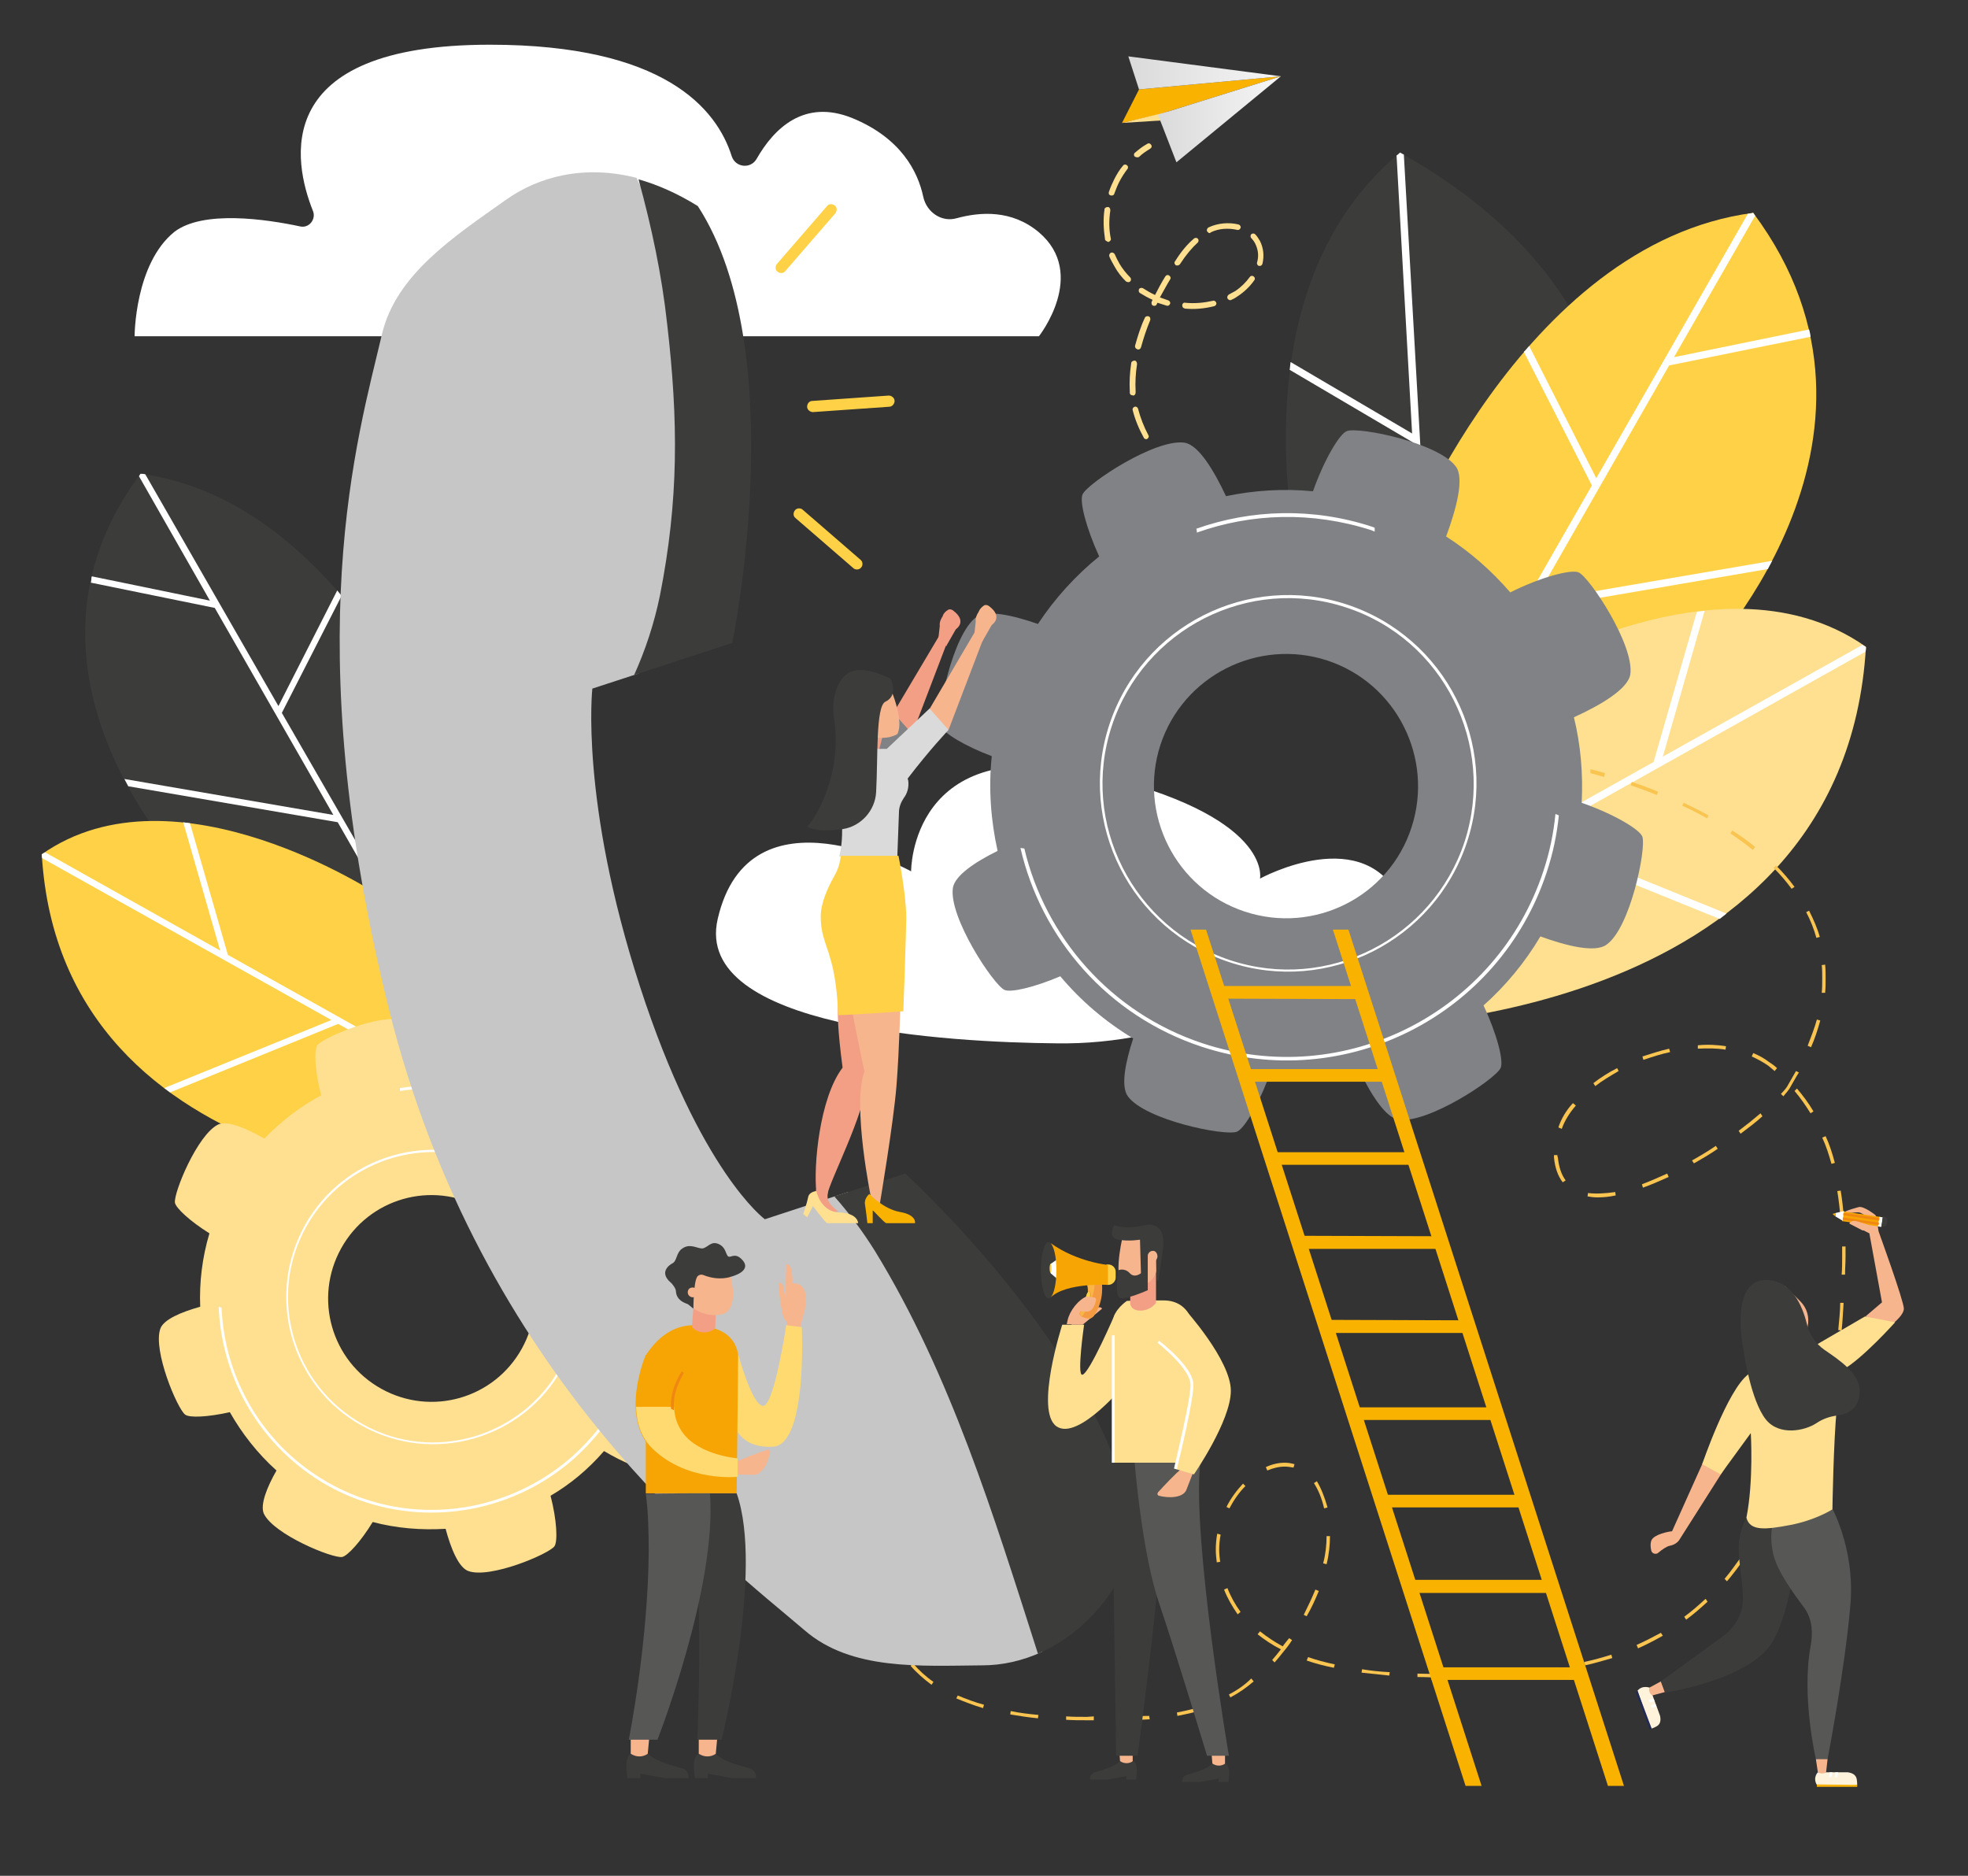 <?xml version="1.0" encoding="UTF-8"?>
<!-- Generator: Adobe Illustrator 25.2.3, SVG Export Plug-In . SVG Version: 6.00 Build 0)  -->
<svg xmlns="http://www.w3.org/2000/svg" xmlns:xlink="http://www.w3.org/1999/xlink" version="1.1" id="Ebene_1" x="0px" y="0px" viewBox="0 0 405 386" style="enable-background:new 0 0 405 386;" xml:space="preserve">
<rect x="0" y="0" width="405" height="386" fill="#333333" stroke="none"/>
<style type="text/css">
	.st0{fill:#F9B200;}
	.st1{fill:#FFE091;}
	.st2{fill:url(#SVGID_1_);}
	.st3{fill:url(#SVGID_2_);}
	.st4{fill:#FFFFFF;}
	.st5{fill:#3C3C3B;}
	.st6{fill:#FFD147;}
	.st7{fill:#FFF3DC;}
	.st8{fill:#F9C450;}
	.st9{fill:#C6C6C6;}
	.st10{fill:#F7B58E;}
	.st11{fill:#FFDA70;}
	.st12{fill:#F6A505;}
	.st13{fill:#F39F85;}
	.st14{fill:#F08712;}
	.st15{fill:#575756;}
	.st16{fill:#808285;}
	.st17{fill:#F49B42;}
	.st18{fill:#F9B646;}
	.st19{fill:#E7375E;}
	.st20{fill:#212B53;}
	.st21{fill:#DADADA;}
</style>
<g>
	<g>
		<g>
			<polygon class="st0" points="234.4,18.4 230.9,25.3 238.3,23.6 263.6,15.7    "></polygon>
			<polygon class="st1" points="230.9,25.3 243.5,24.5 240.4,23    "></polygon>
			
				<linearGradient id="SVGID_1_" gradientUnits="userSpaceOnUse" x1="560.456" y1="15.021" x2="591.856" y2="15.021" gradientTransform="matrix(-1 0 0 1 824.104 0)">
				<stop offset="0" style="stop-color:#F6F6F6"></stop>
				<stop offset="1" style="stop-color:#DADADA"></stop>
			</linearGradient>
			<polygon class="st2" points="234.4,18.4 232.2,11.6 263.6,15.7    "></polygon>
			
				<linearGradient id="SVGID_2_" gradientUnits="userSpaceOnUse" x1="560.456" y1="24.518" x2="585.778" y2="24.518" gradientTransform="matrix(-1 0 0 1 824.104 0)">
				<stop offset="0" style="stop-color:#F6F6F6"></stop>
				<stop offset="1" style="stop-color:#DADADA"></stop>
			</linearGradient>
			<polygon class="st3" points="263.6,15.7 238.3,23.6 242.1,33.4    "></polygon>
		</g>
		<g>
			<g>
				<path class="st1" d="M233.7,32.3c-0.1,0-0.1-0.1-0.2-0.1c-0.2-0.2-0.2-0.6,0.1-0.8c0.8-0.7,1.6-1.3,2.5-1.8      c0.3-0.2,0.6-0.1,0.8,0.2c0.2,0.3,0.1,0.6-0.2,0.8c-0.8,0.5-1.6,1-2.3,1.7C234.2,32.4,233.9,32.4,233.7,32.3z"></path>
			</g>
			<g>
				<g>
					<path class="st1" d="M242.1,97.2C242.1,97.2,242.1,97.2,242.1,97.2c-1.7-1-3.3-2.4-4.7-4c-0.2-0.3-0.2-0.6,0.1-0.8       c0.3-0.2,0.6-0.2,0.8,0.1c1.3,1.6,2.7,2.8,4.3,3.8c0.3,0.2,0.4,0.5,0.2,0.8C242.7,97.2,242.4,97.3,242.1,97.2z M235.6,90.3       c-0.1-0.1-0.2-0.1-0.2-0.2c-1-1.8-1.8-3.7-2.3-5.7c-0.1-0.3,0.1-0.6,0.4-0.7c0.3-0.1,0.6,0.1,0.7,0.4c0.5,1.9,1.2,3.7,2.1,5.4       c0.2,0.3,0.1,0.6-0.2,0.8C236,90.4,235.8,90.4,235.6,90.3z M232.8,81.3c-0.2-0.1-0.3-0.3-0.3-0.5l0-0.3c-0.1-1.9,0-3.8,0.3-5.8       c0-0.3,0.4-0.5,0.7-0.5c0.3,0,0.5,0.4,0.5,0.7c-0.3,1.9-0.4,3.8-0.3,5.6l0,0.3c0,0.3-0.2,0.6-0.5,0.6       C233,81.3,232.9,81.3,232.8,81.3z M233.9,71.8c-0.2-0.1-0.4-0.4-0.3-0.7c0.5-1.8,1.1-3.8,2-5.7c0.1-0.3,0.5-0.4,0.8-0.3       c0.3,0.1,0.4,0.5,0.3,0.8c-0.8,1.9-1.4,3.8-1.9,5.6c-0.1,0.3-0.4,0.5-0.7,0.4C233.9,71.8,233.9,71.8,233.9,71.8z M237.3,62.9       c-0.3-0.1-0.4-0.5-0.3-0.8c0.1-0.1,0.1-0.3,0.2-0.4c-0.9-0.4-1.8-0.9-2.6-1.4c-0.3-0.2-0.3-0.5-0.2-0.8       c0.2-0.3,0.5-0.3,0.8-0.2c0.8,0.5,1.6,1,2.5,1.4c0.6-1.2,1.3-2.5,2.1-3.8c0.2-0.3,0.5-0.4,0.8-0.2c0.3,0.2,0.4,0.5,0.2,0.8       c-0.8,1.3-1.4,2.5-2.1,3.7c0.6,0.2,1.1,0.4,1.7,0.6c0.3,0.1,0.5,0.4,0.4,0.7c-0.1,0.3-0.4,0.5-0.7,0.4       c-0.6-0.2-1.3-0.4-1.9-0.6c-0.1,0.1-0.1,0.3-0.2,0.4C237.9,62.9,237.6,63,237.3,62.9C237.3,62.9,237.3,62.9,237.3,62.9z        M231.9,58c-0.1,0-0.1-0.1-0.2-0.1c-0.9-0.9-1.7-1.9-2.3-3c-0.4-0.7-0.8-1.4-1.1-2.1c-0.1-0.3,0-0.6,0.3-0.8       c0.3-0.1,0.6,0,0.8,0.3c0.3,0.7,0.6,1.3,1,2c0.6,1,1.3,1.9,2.2,2.8c0.2,0.2,0.2,0.6,0,0.8C232.4,58.1,232.2,58.1,231.9,58z        M243.6,63.4c-0.2-0.1-0.3-0.3-0.3-0.6c0-0.3,0.3-0.6,0.6-0.5c2,0.2,3.9,0,5.7-0.4c0.3-0.1,0.6,0.1,0.7,0.4       c0.1,0.3-0.1,0.6-0.4,0.7c-2,0.5-4,0.7-6.1,0.5C243.8,63.5,243.7,63.4,243.6,63.4z M227.7,49.6c-0.2-0.1-0.3-0.2-0.3-0.4       c-0.3-2-0.4-4.1-0.1-6.1c0-0.3,0.3-0.5,0.7-0.5c0.3,0,0.5,0.3,0.5,0.7c-0.3,2-0.3,3.9,0.1,5.8c0.1,0.3-0.2,0.6-0.5,0.7       C227.9,49.7,227.8,49.7,227.7,49.6z M252.9,61.7c-0.1-0.1-0.2-0.1-0.3-0.3c-0.1-0.3,0-0.6,0.3-0.8c0.4-0.2,0.9-0.5,1.3-0.7       c1.2-0.8,2.2-1.8,3-2.9c0.2-0.3,0.6-0.3,0.8-0.1c0.3,0.2,0.3,0.6,0.1,0.8c-0.9,1.3-2.1,2.4-3.3,3.2c-0.4,0.3-0.9,0.6-1.4,0.8       C253.3,61.8,253.1,61.8,252.9,61.7z M242,54.6C242,54.6,242,54.5,242,54.6c-0.3-0.2-0.4-0.6-0.2-0.8c1.3-2.1,2.6-3.6,3.9-4.7       c0.2-0.2,0.6-0.2,0.8,0c0.2,0.2,0.2,0.6,0,0.8c-1.2,1.1-2.4,2.5-3.7,4.5C242.6,54.6,242.3,54.7,242,54.6z M228.5,40.2       c-0.3-0.1-0.4-0.4-0.3-0.7c0.3-0.9,0.7-1.8,1.1-2.6c0.5-1,1.1-2,1.8-2.8c0.2-0.3,0.6-0.3,0.8-0.1c0.3,0.2,0.3,0.6,0.1,0.8       c-0.6,0.8-1.2,1.7-1.7,2.7c-0.4,0.8-0.7,1.6-1,2.4C229.2,40.2,228.9,40.3,228.5,40.2C228.5,40.2,228.5,40.2,228.5,40.2z        M259,54.7c-0.2-0.1-0.4-0.4-0.3-0.7c0.4-1.4,0.2-2.7-0.4-3.9c-0.2-0.4-0.5-0.8-0.8-1.1c-0.2-0.2-0.2-0.6,0-0.8       c0.2-0.2,0.6-0.2,0.8,0c0.4,0.4,0.7,0.9,1,1.4c0.7,1.4,0.9,3,0.5,4.7c-0.1,0.3-0.4,0.5-0.7,0.4C259.1,54.7,259,54.7,259,54.7z        M248.7,47.9c-0.1-0.1-0.2-0.2-0.3-0.3c-0.1-0.3,0-0.6,0.3-0.8c1.9-0.9,4.2-1.1,6.2-0.6c0.3,0.1,0.5,0.4,0.4,0.7       c-0.1,0.3-0.4,0.5-0.7,0.4c-1.8-0.4-3.8-0.3-5.4,0.5C249,48,248.9,48,248.7,47.9z"></path>
				</g>
			</g>
			<g>
				<path class="st1" d="M245.5,98.6c-0.2-0.1-0.4-0.4-0.3-0.7c0.1-0.3,0.4-0.5,0.7-0.4c0.9,0.3,1.8,0.4,2.8,0.5      c0.3,0,0.6,0.3,0.6,0.6c0,0.3-0.3,0.6-0.6,0.6c-1-0.1-2-0.2-3-0.5C245.5,98.7,245.5,98.6,245.5,98.6z"></path>
			</g>
		</g>
	</g>
	<path class="st4" d="M147.7,189.1c-5.2,22.5,47.8,25.4,69.7,25.6c6.1,0.1,12.1-0.5,18-1.7c18.5-3.7,58.9-13.6,53.2-27   c-7.3-17.3-29.3-5.2-29.3-5.2s2.8-13-34.6-21.6c-37.4-8.6-37.2,20.1-37.2,20.1S154.2,160.9,147.7,189.1z"></path>
	<path class="st4" d="M27.7,69.2h186.1c0,0,10.1-12.8,0-21.4c-5.6-4.7-12.1-4.2-16.9-2.9c-3.1,0.9-6.2-1.2-6.9-4.4   c-1.1-5.2-4.6-12.1-14.6-16.2c-9.9-4-16.1,2.1-19.7,8.4c-1.2,2.1-4.3,1.8-5.1-0.5c-3.1-9.9-14-23-49.8-23   c-45.5,0-40.4,24.2-36.4,34.2c0.7,1.7-0.8,3.6-2.6,3.2c-7-1.5-20-3.4-25.9,1.1C27.7,54.3,27.7,69.2,27.7,69.2z"></path>
	<g>
		<g>
			<path class="st5" d="M92.5,159.3c0,0-21.5-56.3-63.6-61.8c-30.5,40.9,10,81.9,10,81.9l48.6,20.4L92.5,159.3z"></path>
			<path class="st4" d="M69.4,121.5l-12.1,23.8L29.9,97.6c-0.3-0.1-0.7-0.1-1-0.1c-0.1,0.2-0.2,0.3-0.3,0.5l14.6,25.6l-24.3-5     c-0.1,0.2-0.1,0.5-0.1,0.7l-0.1,0.6l25.5,5.2l24.4,42.6l-43-7.4c0.3,0.5,0.5,1,0.8,1.5l43.1,7.4l17.3,30.2l0.8,0.3l0.2-1.3     L58,146.7l12.3-24.1C70,122.2,69.7,121.9,69.4,121.5z"></path>
		</g>
		<g>
			<path class="st6" d="M78.1,184.3c0,0-41.9-27.9-69.5-8.5c4,68.9,91.9,68.7,91.9,68.7L78.1,184.3z"></path>
			<g>
				<path class="st4" d="M8.6,175.8c0,0.3,0,0.5,0.1,0.8l59.5,33.3l-34.4,14c0.4,0.3,0.8,0.6,1.2,0.9l34.6-14.1l23.2,13l-0.7-1.9      l-45.2-25.3l-7.8-27.1c-0.5-0.1-1-0.1-1.4-0.2l7.6,26.4l-36-20.2C9,175.5,8.8,175.7,8.6,175.8L8.6,175.8z"></path>
			</g>
		</g>
	</g>
	<g>
		<path class="st1" d="M143.5,286c-0.2-1.3-3.9-4.5-8.6-7.2c1.1-4.5,1.6-9.2,1.4-13.8c4.6-1.1,9.4-2.8,10.2-5    c1.6-4.5-3.5-16.5-5.1-17.7c-1-0.8-6.1-0.4-11.4,1.1c-2.3-3.9-5.1-7.6-8.5-10.7c2.5-4.1,4.7-8.6,3.6-10.8    c-2.1-4.3-14.1-9.2-16.1-8.9c-1.3,0.2-4.5,3.8-7.2,8.5c-4.6-1.3-9.3-1.9-13.9-1.8c-1.1-4.5-2.8-8.9-4.9-9.7    c-4.5-1.6-16.5,3.5-17.7,5.1c-0.7,1-0.5,5.4,0.8,10.3c-4.3,2.3-8.2,5.3-11.7,8.9c-3.7-2.1-7.6-3.8-9.5-2.9    c-4.3,2.1-9.2,14.1-8.9,16.1c0.2,1.1,3.1,3.8,7.1,6.3c-1.5,5-2.1,10.1-1.9,15.1c-3.9,1.1-7.5,2.6-8.2,4.5    c-1.6,4.5,3.5,16.5,5.1,17.7c0.9,0.7,4.7,0.5,9.2-0.5c2.5,4.4,5.7,8.5,9.6,12c-2,3.5-3.4,7.1-2.6,8.9c2.1,4.3,14.1,9.2,16.1,8.9    c1.1-0.2,3.8-3.1,6.3-7.2c4.9,1.3,10,1.7,15,1.4c1.1,4.1,2.7,8,4.7,8.7c4.5,1.6,16.5-3.5,17.7-5.1c0.7-1,0.5-5.4-0.8-10.4    c4.1-2.4,7.8-5.5,11-9.2c3.9,2.3,8.2,4.3,10.2,3.3C138.9,300,143.8,288,143.5,286z M78.5,285.8c-10.3-5.7-14-18.6-8.3-28.9    c5.7-10.3,18.6-14,28.9-8.3c10.3,5.7,14,18.6,8.3,28.9C101.7,287.8,88.8,291.5,78.5,285.8z"></path>
		<g>
			<path class="st4" d="M74.5,293.4c-14.6-8.1-19.9-26.5-11.8-41.2c8.1-14.6,26.5-19.9,41.2-11.8c14.6,8.1,19.9,26.5,11.8,41.2     C107.6,296.2,89.1,301.5,74.5,293.4z M103.6,240.8c-14.4-8-32.6-2.7-40.6,11.7c-8,14.4-2.7,32.6,11.7,40.6     c14.4,8,32.6,2.7,40.6-11.7C123.2,266.9,118,248.7,103.6,240.8z"></path>
		</g>
		<g>
			<path class="st4" d="M131,280c-0.2-0.1-0.3-0.2-0.5-0.4c-0.9,3-2.1,5.9-3.6,8.7c-11.6,20.9-38.1,28.6-59,17     c-13.7-7.6-21.7-21.6-22.3-36.2c0,0,0,0,0,0c-0.2-0.1-0.4-0.1-0.6-0.2c0.6,14.9,8.7,29.1,22.6,36.9c21.2,11.7,48,4,59.8-17.2     C128.9,285.9,130.1,283,131,280z"></path>
			<path class="st4" d="M82.3,224.5c9.2-1.4,18.9,0.1,27.6,4.9c0.2,0.1,0.3,0.2,0.5,0.3c0-0.2,0.1-0.4,0.1-0.6     c-0.1-0.1-0.2-0.1-0.3-0.2c-8.8-4.9-18.6-6.4-27.9-5C82.3,224.1,82.3,224.3,82.3,224.5z"></path>
		</g>
	</g>
	<g>
		<g>
			<path class="st5" d="M270.3,129.4c0,0-21-65.7,17.8-98c75.9,42.3,34.1,116.9,34.1,116.9L270.3,129.4z"></path>
			<path class="st4" d="M288.1,31.4c0.3,0.1,0.5,0.3,0.8,0.4l4.6,81.1l36.2-35.4c0.2,0.5,0.4,1.1,0.5,1.6l-36.6,35.8l1.3,23.4     l-1.5-0.6l-2.7-46.7l0,0l-25.3-14.9c0.1-0.5,0.1-1.1,0.2-1.6l25,14.7L287.4,32C287.7,31.8,287.9,31.6,288.1,31.4L288.1,31.4z"></path>
		</g>
		<g>
			<path class="st6" d="M288.3,114.3c0,0,24.6-64.2,72.5-70.5c34.8,46.7-11.4,93.3-11.4,93.3L294,160.4L288.3,114.3z"></path>
			<path class="st4" d="M314.7,71.2l13.8,27.2L359.7,44c0.4-0.1,0.8-0.1,1.1-0.2c0.1,0.2,0.3,0.4,0.4,0.6l-16.7,29.1l27.8-5.7     c0.1,0.3,0.1,0.5,0.2,0.8l0.1,0.7l-29.1,5.9l-27.8,48.6l49-8.4c-0.3,0.6-0.6,1.1-0.9,1.7l-49.1,8.4L294.9,160l-0.9,0.4l-0.2-1.5     l33.8-59l-14-27.5C314,72.1,314.3,71.6,314.7,71.2z"></path>
		</g>
		<g>
			<path class="st1" d="M304.7,142.8c0,0,47.8-31.8,79.3-9.7c-4.6,78.6-104.8,78.3-104.8,78.3L304.7,142.8z"></path>
			<g>
				<path class="st4" d="M384,133.2c0,0.3,0,0.6-0.1,0.9l-67.8,38l39.2,15.9c-0.5,0.4-0.9,0.7-1.4,1.1l-39.5-16l-26.5,14.8l0.8-2.2      l51.6-28.9l8.9-30.9c0.5-0.1,1.1-0.1,1.6-0.2l-8.6,30l41.1-23C383.5,132.9,383.8,133,384,133.2L384,133.2z"></path>
			</g>
		</g>
	</g>
	<g>
		<g>
			<path class="st7" d="M181.7,326.6c0-0.9,0-1.9,0-2.9l0.7,0c0,1-0.1,1.9,0,2.9L181.7,326.6z"></path>
		</g>
		<g>
			<path class="st8" d="M268.9,341.7c1.7,0.6,3.6,1.1,5.6,1.5l0.2-0.7c-1.9-0.4-3.8-0.9-5.5-1.5L268.9,341.7z"></path>
			<path class="st8" d="M242.2,352.4l0.1,0.7c2-0.4,3.9-0.8,5.6-1.4l-0.2-0.7C246,351.6,244.2,352,242.2,352.4z"></path>
			<path class="st8" d="M196.8,349.5c1.7,0.7,3.5,1.4,5.5,2l0.2-0.7c-1.9-0.5-3.7-1.2-5.4-1.9L196.8,349.5z"></path>
			<path class="st8" d="M250.5,315.6c-0.2,1.1-0.3,2.2-0.3,3.3c0,0.9,0.1,1.7,0.2,2.6l0.7-0.1c-0.1-0.8-0.2-1.6-0.2-2.5     c0-1,0.1-2.1,0.3-3.1L250.5,315.6z"></path>
			<path class="st8" d="M223.7,353.3c-1.5,0-2.9,0-4.3-0.1l0,0.7c1.4,0.1,2.9,0.1,4.3,0.1l1.4,0l0-0.4l0-0.4L223.7,353.3z"></path>
			<path class="st8" d="M207.9,352.8c1.8,0.3,3.7,0.6,5.7,0.8l0.1-0.7c-2-0.2-3.9-0.4-5.7-0.8L207.9,352.8z"></path>
			<path class="st8" d="M230.8,353.3l0,0.7c2.2,0,4-0.1,5.8-0.2l-0.1-0.7C234.9,353.1,233,353.2,230.8,353.3z"></path>
			<path class="st8" d="M270.7,327.1c-0.7,1.7-1.5,3.4-2.4,5.2l0.6,0.3c1-1.7,1.8-3.5,2.5-5.2L270.7,327.1z"></path>
			<path class="st8" d="M264.4,301c-1.3,0-2.6,0.3-3.9,0.9l0.3,0.7c1.2-0.5,2.4-0.8,3.6-0.8h0c0.6,0,1.2,0.1,1.8,0.2l0.2-0.7     C265.7,301.1,265,301,264.4,301L264.4,301z"></path>
			<path class="st8" d="M263.9,338.9l0.1-0.1c-1.7-0.9-3.3-2-4.7-3.1l-0.5,0.6c1.4,1.1,3,2.2,4.8,3.1c-0.6,0.8-1.2,1.5-1.8,2.2     l0.5,0.5c0.6-0.7,1.3-1.5,1.9-2.3c0.6-0.7,1.2-1.5,1.7-2.3l-0.6-0.4C264.8,337.7,264.3,338.3,263.9,338.9z"></path>
			<path class="st8" d="M255.3,331.7c-1.1-1.5-2-3.1-2.7-4.9l-0.7,0.3c0.7,1.8,1.7,3.5,2.8,5.1L255.3,331.7z"></path>
			<path class="st8" d="M252.9,348.7l0.3,0.6c1.7-0.9,3.3-2,4.8-3.3l-0.5-0.6C256.1,346.8,254.6,347.8,252.9,348.7z"></path>
			<path class="st8" d="M361.2,174.3c-1.4-1.2-3-2.3-4.7-3.4l-0.4,0.6c1.6,1.1,3.2,2.2,4.6,3.4L361.2,174.3z"></path>
			<path class="st8" d="M369.3,182.5c-1.1-1.5-2.4-3-3.8-4.4l-0.5,0.5c1.4,1.4,2.6,2.8,3.7,4.3L369.3,182.5z"></path>
			<path class="st8" d="M187.9,342.3l-0.5,0.5c1.2,1.4,2.7,2.7,4.3,3.9l0.4-0.6C190.5,345,189.1,343.7,187.9,342.3z"></path>
			<path class="st8" d="M372,215.2l0.7,0.3c0.8-1.8,1.4-3.7,1.9-5.5l-0.7-0.2C373.4,211.6,372.7,213.4,372,215.2z"></path>
			<path class="st8" d="M374.5,192.8c-0.5-1.8-1.3-3.6-2.2-5.4l-0.6,0.3c0.9,1.7,1.6,3.5,2.1,5.3L374.5,192.8z"></path>
			<path class="st8" d="M379.5,250.7c-0.2-2-0.4-3.9-0.7-5.7l-0.7,0.1c0.3,1.8,0.5,3.7,0.7,5.7L379.5,250.7z"></path>
			<path class="st8" d="M376.9,239.5l0.7-0.2c-0.5-1.9-1.1-3.8-1.9-5.5l-0.7,0.3C375.8,235.8,376.4,237.7,376.9,239.5z"></path>
			<path class="st8" d="M375.6,204.3c0.1-1,0.1-2,0.1-3c0-0.9,0-1.8-0.1-2.8l-0.7,0.1c0.1,0.9,0.1,1.8,0.1,2.7c0,1,0,2-0.1,3     L375.6,204.3z"></path>
			<path class="st8" d="M253,310.4c0.9-1.7,2-3.3,3.3-4.6l-0.5-0.5c-1.3,1.4-2.5,3-3.4,4.8L253,310.4z"></path>
			<path class="st8" d="M330.3,159.1c-1-0.3-2-0.6-3-0.8c0,0,0,0,0,0.1c0,0.2,0,0.4,0,0.7c1,0.3,1.9,0.5,2.8,0.8L330.3,159.1z"></path>
			<path class="st7" d="M182.4,332.4c0.4,2,1,3.8,1.8,5.5l0.6-0.3c-0.8-1.6-1.4-3.4-1.8-5.4L182.4,332.4z"></path>
			<path class="st8" d="M280.2,344.2c1.8,0.2,3.7,0.4,5.7,0.6l0.1-0.7c-2-0.1-3.9-0.3-5.7-0.6L280.2,344.2z"></path>
			<path class="st8" d="M271,304.8l-0.6,0.4c0.9,1.4,1.6,3.1,2.1,5.2l0.7-0.2C272.6,308.1,271.9,306.3,271,304.8z"></path>
			<path class="st8" d="M273.7,316.1l-0.7,0c0,1.8-0.2,3.7-0.7,5.6l0.7,0.2C273.5,319.9,273.7,317.9,273.7,316.1z"></path>
			<path class="st8" d="M337.9,243.7l0.2,0.7c1.7-0.6,3.5-1.4,5.3-2.2l-0.3-0.7C341.3,242.3,339.5,243.1,337.9,243.7z"></path>
			<path class="st8" d="M346.6,332.7l0.4,0.6c1.5-1.1,3-2.4,4.4-3.7L351,329C349.6,330.3,348.1,331.6,346.6,332.7z"></path>
			<path class="st8" d="M370.2,220.7l-0.6-0.3c-0.5,0.9-1.1,1.9-1.6,2.8c-0.3,0.6-0.8,1.2-1.5,1.9l0.5,0.5c0.6-0.7,1.2-1.4,1.5-2     C369.1,222.6,369.6,221.6,370.2,220.7z"></path>
			<path class="st8" d="M360.8,216.7l-0.3,0.7c1.1,0.5,2.2,1.1,3.1,1.7c0.6,0.4,1.1,0.9,1.6,1.3l0.5-0.6c-0.5-0.5-1.1-0.9-1.7-1.3     C363.1,217.8,362,217.2,360.8,216.7z"></path>
			<path class="st8" d="M362.3,229.1c-1.4,1.2-2.9,2.4-4.5,3.6l0.4,0.6c1.6-1.2,3.2-2.4,4.5-3.6L362.3,229.1z"></path>
			<path class="st8" d="M354.9,324.9l0.5,0.5c1.2-1.4,2.4-3,3.5-4.6l-0.6-0.4C357.2,321.9,356.1,323.5,354.9,324.9z"></path>
			<path class="st8" d="M291.7,344.4l0,0.7c1.6,0,3.2,0.1,5,0.1l0.7,0v-0.7l-0.7,0C295,344.5,293.3,344.4,291.7,344.4z"></path>
			<path class="st7" d="M361.5,315.6l0.6,0.4c1.1-1.6,2.1-3.2,3.2-4.8l-0.6-0.4C363.6,312.4,362.6,314,361.5,315.6z"></path>
			<path class="st8" d="M378.3,273.7l0.7,0.1c0.2-2.1,0.3-4,0.4-5.7l-0.7,0C378.7,269.7,378.5,271.6,378.3,273.7z"></path>
			<path class="st8" d="M379.8,256.5l-0.7,0c0,0.7,0,1.4,0,2.1c0,1.2,0,2.4-0.1,3.7l0.7,0c0-1.3,0.1-2.5,0.1-3.7     C379.8,257.9,379.8,257.2,379.8,256.5z"></path>
			<path class="st7" d="M376.8,285l0.7,0.2c0.4-1.9,0.8-3.8,1-5.7l-0.7-0.1C377.6,281.3,377.3,283.2,376.8,285z"></path>
			<path class="st7" d="M367.7,305.9l0.6,0.4c1.1-1.8,2-3.4,2.9-5l-0.6-0.3C369.7,302.5,368.8,304.1,367.7,305.9z"></path>
			<path class="st8" d="M369.8,224l-0.5,0.5c1.2,1.4,2.3,3,3.3,4.6l0.6-0.4C372.2,227,371,225.4,369.8,224z"></path>
			<path class="st7" d="M373.1,295.8l0.7,0.3c0.8-1.8,1.6-3.6,2.2-5.4l-0.7-0.2C374.6,292.2,373.9,294,373.1,295.8z"></path>
			<path class="st8" d="M348.2,238.8l0.4,0.6c1.6-0.9,3.3-1.9,4.9-3l-0.4-0.6C351.5,236.9,349.8,237.9,348.2,238.8z"></path>
			<path class="st8" d="M349.4,215.1l0,0.7c2-0.1,3.9-0.1,5.7,0.2l0.1-0.7C353.4,215,351.4,214.9,349.4,215.1z"></path>
			<path class="st8" d="M326.8,245.5l-0.1,0.7c0.6,0.1,1.3,0.2,2,0.2c1.2,0,2.4-0.1,3.8-0.4l-0.1-0.7     C330.3,245.6,328.4,245.7,326.8,245.5z"></path>
			<path class="st8" d="M326,342l0.2,0.7c1.9-0.4,3.8-1,5.6-1.5l-0.2-0.7C329.7,341.1,327.9,341.6,326,342z"></path>
			<path class="st8" d="M320.7,232l0.7,0.3c0.6-1.7,1.6-3.3,2.9-4.8l-0.6-0.5C322.3,228.5,321.3,230.2,320.7,232z"></path>
			<path class="st7" d="M314.7,343.8l0.1,0.7c2-0.2,3.9-0.4,5.7-0.7l-0.1-0.7C318.6,343.3,316.6,343.6,314.7,343.8z"></path>
			<path class="st7" d="M303.2,344.4l0,0.7c2.1,0,3.9-0.1,5.8-0.2l0-0.7C307.1,344.3,305.3,344.4,303.2,344.4z"></path>
			<path class="st8" d="M320.5,237.7l-0.7,0c0,0.2,0,0.3,0,0.5c0.2,2.1,0.8,3.8,1.8,5.1l0.6-0.4c-0.9-1.2-1.4-2.8-1.6-4.7     C320.5,238,320.5,237.8,320.5,237.7z"></path>
			<path class="st8" d="M338,217.4l0.2,0.7c1.8-0.6,3.6-1.2,5.5-1.6l-0.2-0.7C341.7,216.2,339.9,216.8,338,217.4z"></path>
			<path class="st8" d="M351.6,167.8c-1.6-0.9-3.4-1.8-5.1-2.6l-0.3,0.6c1.8,0.8,3.5,1.7,5.1,2.6L351.6,167.8z"></path>
			<path class="st8" d="M341.2,162.9c-1.7-0.7-3.6-1.4-5.4-2l-0.2,0.7c1.8,0.6,3.6,1.3,5.4,2L341.2,162.9z"></path>
			<path class="st8" d="M327.9,222.9l0.4,0.6c1.4-1.1,3.1-2.1,4.8-3.1l-0.3-0.6C331,220.7,329.3,221.8,327.9,222.9z"></path>
			<path class="st8" d="M336.8,338.5l0.3,0.7c1.8-0.8,3.5-1.7,5.1-2.6l-0.4-0.6C340.3,336.8,338.6,337.7,336.8,338.5z"></path>
		</g>
	</g>
	<g>
		<path class="st9" d="M216,333.7c0-1.9,0.1-3.7,0.4-5.6c0.8-5.1,3.8-10.3,7.7-14.2c-2.5-8.5-5.6-16.8-9.3-24.8    c-5.9-11.7-13-22.7-21.3-32.9c-1.4-1.5-2.8-3-4.3-4.5c-5.3-0.5-10.5-3.1-14.7-6.4l-17.1,5.6c0,0-13.3-9.7-25.7-47.9    c-12.4-38.2-9.8-61.3-9.8-61.3l9.5-3.1c1.2-3,2.9-5.7,4.9-7.9c2.7-3,5.7-5,9.1-6.5c1.4-7.9,3.2-15.8,4.1-23.9    c0-7.4-1-14.9-1.8-22.3c-0.8-7.8-1.8-15.7-3.1-23.4c-0.4-1.8-0.9-3.6-1.3-5.5c-2.2-1.1-4.2-2.5-6-4c-2.8-2.3-4.9-5.2-6.3-8.5    c-10.6-2.7-20-0.4-27,4.6c-10.4,7.4-22.5,15.2-25.4,27.6c-5,21.3-17.5,62.5,1.4,138.7c18.9,76.2,69,113.8,85.6,128    c9.6,8.3,23.8,7.3,36.5,7.2c4.1,0,8.3-0.9,12.4-2.8C214.6,337.9,215.1,335.8,216,333.7z"></path>
		<g>
			<path class="st5" d="M180.1,257.5c15.6,25.5,24.4,54.4,33.5,82.8c7.9-3.4,15.3-10.3,19.9-21.9c-1.9-35.7-47.2-76.9-47.2-76.9     l-14.6,4.7C174.8,249.7,177.6,253.5,180.1,257.5z"></path>
			<path class="st5" d="M137.3,66.7c2.3,19.9,2.4,36.2-1.5,55.9c-1.2,5.8-3,11.2-5.3,16.3l20.2-6.6c0,0,12.4-59.9-7.1-89.9     c-4.2-2.6-8.3-4.4-12.2-5.5C134.1,46.7,136.2,56.6,137.3,66.7z"></path>
		</g>
	</g>
	<g>
		<path class="st10" d="M161.7,267.1c-0.4,0.8-0.4,1.7-0.2,2.6l0.5,3.3l0.6,0.4l2.1,0.9c-0.2-0.7,0-1.3,0-1.3l0.9-3.4    c0,0,1.4-5.8-2.5-5.5c0-4.7-1.3-3.9-1.3-3.9l-0.1,4.1L161.7,267.1z"></path>
		<path class="st11" d="M151.9,278.6c0,0,2.8,10.5,5.1,10.7c2.3,0.2,4.8-16.6,4.8-16.6l3.2,0.4c0,0,1.2,24.2-5.9,24.6    c-7.2,0.4-8.1-4.9-8.1-4.9L151.9,278.6z"></path>
		<path class="st12" d="M151.6,307.3h-18.7c0,0,0-13.7,0-28.4c5.3-8.2,12-5.9,12-5.9s6.1,0.1,7,5.7    C151.9,282.6,151.6,307.3,151.6,307.3z"></path>
		<g>
			<path class="st13" d="M142.7,269.1l-0.3,4l0.1,0.1c1.3,1.3,3.4,1.3,4.7,0.1l0,0l0.1-3L142.7,269.1z"></path>
		</g>
		<g>
			<path class="st10" d="M141.2,260.7l0.3,6.6c0.7,0,1,0.7,0.9,1.3c0.1,0.2,0.1,0.3,0.1,0.5c1.1,0.8,3.2,1.9,5.9,1.4     c4.2-0.8,1.7-8.9,1.7-8.9L141.2,260.7z"></path>
			<path class="st5" d="M139.1,265.7c0-0.5-0.7-1.5-1.1-1.8c-2.4-2.1-0.3-3.6,0.5-4c0.8-0.5,0.7-2.1,1.8-2.9c1.7-1.3,3.2,0,4.3-0.1     c1.1-0.2,1.7-1.6,3.3-0.9c1.5,0.7,1.4,2,1.9,2.5c0.5,0.5,1.4-0.9,2.9,0.7c2.3,2.4-2.2,3.5-2.2,3.5s-2.4,1-5.7-0.3     c-0.4-0.2-1-0.1-1.3,0.3c-0.8,1.1-0.8,6.6-0.8,6.6l-1.1-0.9C141.6,268.3,139.2,267.9,139.1,265.7z"></path>
			<path class="st10" d="M141.6,266.3c0.2,0.5,0.8,0.8,1.3,0.6c0.5-0.2,0.8-0.8,0.6-1.3c-0.2-0.5-0.8-0.8-1.3-0.6     C141.7,265.1,141.4,265.7,141.6,266.3z"></path>
		</g>
		<g>
			<path class="st5" d="M147.3,360.9c0,0,1.1,1.5,6,2.7c1.1,0.3,2.3,0.5,2.3,2.3c-2.3,0-4.9,0-4.9,0l-5-0.9v0.9H143     c0,0-0.8-4.4,0.8-5C145.3,360.9,147.3,360.9,147.3,360.9z"></path>
			<path class="st10" d="M147.6,357.7l-0.3,3.2l0,0c-1,0.7-2.3,0.7-3.3,0.1l-0.2-0.1v-3.2H147.6z"></path>
		</g>
		<g>
			<path class="st5" d="M133.4,360.9c0,0,1.1,1.5,6,2.7c1.1,0.3,2.3,0.5,2.3,2.3c-2.3,0-4.9,0-4.9,0l-5-0.9v0.9h-2.7     c0,0-0.8-4.4,0.8-5C131.3,360.9,133.4,360.9,133.4,360.9z"></path>
			<path class="st10" d="M133.6,357.7l-0.3,3.2l0,0c-1,0.7-2.3,0.7-3.3,0.1l-0.2-0.1v-3.2H133.6z"></path>
		</g>
		<path class="st12" d="M132.9,278.8c0,0-5.6,12.9,1.5,19.6c7.2,6.6,16.9,5.5,16.9,5.5v-3.7c0,0-8.8-0.7-11.6-6.6    c-2.8-5.9,1.1-11,1.1-11"></path>
		<path class="st10" d="M150.7,303.4l4.5,0.1c1.8-0.1,3-2.8,3.3-4.8c0-0.3-0.3-0.5-0.5-0.4c-1.5,0.5-5.4,1.9-6.4,2.5L150.7,303.4z"></path>
		<path class="st5" d="M151.6,307.3c5.6,15.8-3.1,50.7-3.1,50.7h-5c0,0,2.3-49.5-4.1-50.7C149.2,307.3,147.3,307.3,151.6,307.3z"></path>
		<path class="st11" d="M138.7,289.6c0.1,1.2,0.3,2.6,1,3.9c2.8,5.9,12.1,6.6,12.1,6.6v3.8c0,0-10.2,1.1-17.3-5.6    c-2.6-2.4-3.5-5.6-3.6-8.8H138.7z"></path>
		<g>
			<path class="st14" d="M138.7,290.2c-0.2-0.1-0.4-0.2-0.6-0.3c-0.3-4.3,2.2-7.6,2.2-7.7l0.4,0.3     C140.8,282.7,138.3,285.9,138.7,290.2z"></path>
		</g>
		<path class="st10" d="M162.5,267.6c0,0-1-0.3-1.2-2.2c-0.2-1.9-1.1-1.3-1.1-1.3s0.5,7.4,1.6,7.7    C163.1,272.1,162.5,267.6,162.5,267.6z"></path>
		<path class="st15" d="M146.1,307.3c1.5,19.3-10.8,50.7-10.8,50.7h-5.9c0,0,4-20,4.1-38.8c0-4.1-0.1-8.1-0.6-11.8    C136.9,307.3,142.4,307.3,146.1,307.3z"></path>
	</g>
	<g>
		<path class="st16" d="M338,172.2c-0.5-1.5-5.9-4.7-12.5-7c0.3-6-0.2-11.9-1.6-17.6c5.5-2.5,11.1-5.8,11.6-8.8    c0.9-6-8.3-19.9-10.6-21c-1.5-0.7-7.7,0.9-14.1,4.1c-3.8-4.4-8.2-8.3-13.2-11.5c2.1-5.7,3.8-12,2-14.4c-3.6-4.9-19.9-8.2-22.4-7.3    c-1.5,0.5-4.7,5.9-7,12.4c-6.1-0.6-12.1-0.2-17.9,1c-2.5-5.3-5.6-10.5-8.5-11c-6-0.9-19.9,8.3-21,10.6c-0.7,1.4,0.7,6.9,3.4,12.8    c-4.8,3.9-9.1,8.6-12.6,13.9c-5.2-1.8-10.5-3-12.7-1.4c-4.9,3.6-8.2,19.9-7.3,22.4c0.5,1.4,4.9,4.1,10.5,6.2    c-0.7,6.6-0.2,13.2,1.2,19.5c-4.7,2.3-8.8,5.1-9.2,7.6c-0.9,6,8.3,19.9,10.6,21c1.3,0.6,6.1-0.5,11.5-2.8c4.2,5,9.2,9.3,15,12.8    c-1.6,4.9-2.6,9.8-1.1,11.9c3.6,4.9,19.9,8.2,22.4,7.3c1.4-0.5,4.1-4.9,6.3-10.5c6.5,0.4,13-0.2,19.1-1.8c2.4,4.9,5.3,9.4,7.9,9.8    c6,0.9,19.9-8.3,21-10.6c0.7-1.4-0.7-6.9-3.5-12.9c4.5-4,8.5-8.8,11.7-14.2c5.5,2,11.3,3.4,13.6,1.7    C335.5,191,338.8,174.7,338,172.2z M256.2,187.6c-14.3-4.7-22-20.1-17.4-34.3c4.7-14.3,20.1-22,34.3-17.4    c14.3,4.7,22,20.1,17.4,34.3C285.9,184.5,270.5,192.3,256.2,187.6z"></path>
		<g>
			<path class="st4" d="M253,198c-20.3-6.7-31.4-28.6-24.7-48.9c6.7-20.3,28.6-31.4,48.9-24.7c20.3,6.7,31.4,28.6,24.7,48.9     C295.2,193.6,273.3,204.7,253,198z M277,125c-20-6.6-41.6,4.4-48.2,24.4c-6.6,20,4.4,41.6,24.4,48.2c20,6.6,41.6-4.4,48.2-24.4     C307.9,153.2,297,131.5,277,125z"></path>
		</g>
		<g>
			<path class="st4" d="M320.8,167.8c-0.2-0.1-0.5-0.2-0.7-0.3c-0.4,4-1.2,7.9-2.5,11.8c-9.6,29.1-41,45-70.1,35.4     c-19-6.3-32.4-21.9-36.7-40.1c0,0,0,0,0,0c-0.3,0-0.5-0.1-0.8-0.1c4.3,18.6,17.9,34.5,37.3,40.9c29.5,9.7,61.3-6.4,71-35.9     C319.6,175.6,320.4,171.7,320.8,167.8z"></path>
			<path class="st4" d="M246.3,109.6c11.2-4,23.7-4.4,35.9-0.5c0.2,0.1,0.5,0.2,0.7,0.3c0-0.3,0-0.5,0-0.8c-0.2-0.1-0.3-0.1-0.5-0.2     c-12.2-4-24.9-3.6-36.2,0.4C246.3,109.1,246.3,109.4,246.3,109.6z"></path>
		</g>
	</g>
	<g>
		<g>
			<path class="st5" d="M230.5,362.4c0,0-0.8,1.1-4.5,2.1c-0.8,0.2-1.7,0.4-1.7,1.7c1.8,0,3.7,0,3.7,0l3.8-0.7v0.7h2     c0,0,0.6-3.3-0.6-3.8C232.1,362.4,230.5,362.4,230.5,362.4z"></path>
			<path class="st10" d="M230.3,360l0.2,2.4l0,0c0.7,0.5,1.7,0.6,2.5,0.1l0.1-0.1V360H230.3z"></path>
		</g>
		<g>
			<path class="st5" d="M249.5,362.9c0,0-0.8,1.1-4.5,2.1c-0.8,0.2-1.7,0.4-1.7,1.7c1.8,0,3.7,0,3.7,0l3.8-0.7v0.7h2     c0,0,0.6-3.3-0.6-3.8C251.1,362.9,249.5,362.9,249.5,362.9z"></path>
			<path class="st10" d="M249.3,360.5l0.2,2.4l0,0c0.7,0.5,1.7,0.6,2.5,0.1l0.1-0.1v-2.4H249.3z"></path>
		</g>
		<path class="st5" d="M228.8,301l0.9,60.3h4.4c0,0,6.7-48.7,5.3-60.3C238,289.4,228.8,301,228.8,301z"></path>
		<path class="st15" d="M233.5,301c0,0,1.5,18.5,5,28.8c3.5,10.3,9.9,31.5,9.9,31.5h4.5c0,0-7.6-44.5-5.9-60.3l0,0H233.5z"></path>
		<path class="st1" d="M229.5,270.3c0,0-5.4,12.6-6.8,12.6c-1.1,0,0.4-10.3,0.4-10.3h-4.5c0,0-5.7,17.7-1.2,20.9    c4.5,3.2,14.5-9.1,14.5-9.1L229.5,270.3z"></path>
		<path class="st10" d="M245.7,302.6l-1.6,4.1c-0.8,1.6-3.7,1.6-5.6,1.1c-0.3-0.1-0.4-0.4-0.2-0.7c1.1-1.2,3.8-4.1,4.8-4.8    L245.7,302.6z"></path>
		<path class="st1" d="M231.9,267.7c0,0-2.8,1.9-2.8,4.1s0,29.2,0,29.2h16.6v-27.3c0,0-0.3-6.1-6.3-6.1    C233.5,267.6,231.9,267.7,231.9,267.7z"></path>
		<g>
			<polygon class="st4" points="229.4,301 229.4,274.8 228.8,274.8 228.8,301    "></polygon>
		</g>
		<path class="st13" d="M237.9,261.2v6.9c0,0-1.1,1.6-3.2,1.6c-2.1,0-2.1-1.5-2.1-1.5v-4.4l3.1-0.8L237.9,261.2z"></path>
		<path class="st10" d="M232.4,265c-0.6,0-1.2-0.1-1.5-0.4c-1.8-2.9,0.3-10.8,0.3-10.8l6.7,1.2l0.2,5.3c0.1,1.4-0.6,2.8-1.7,3.6l0,0    C235.1,264.7,233.8,265.1,232.4,265z"></path>
		<path class="st5" d="M234.6,255.1c0,0-2.2,0.4-4.5,0c-2.3-0.4-0.8-3-0.8-3s1.7,0.8,4.8,0.3c2.1-0.3,2.6-0.7,3.9,0    c1.8,1,1.4,4.2,1.4,4.2l-1,6.9H238c0,0-0.1-4.1-0.1-5.5c-0.4-0.6-0.8-0.6-1.1-0.5c-0.4,0.2-0.6,0.6-0.6,0.9v7.1c0,0-4.5,2-5.7,1.6    c-1.2-0.4-0.4-5.7-0.4-5.7s1.3-0.6,2.4,0.6c1,1.1,2.3,0,2.3,0L234.6,255.1z"></path>
		<path class="st10" d="M219.5,272.6l0.2-0.9c0.4-1.9,2.2-4.3,4.1-5l1.9,0l-0.6,4.1l-2.7,1.7H219.5z"></path>
		<path class="st10" d="M237.4,257.4c-0.5,0-1,0.4-1.1,1.1c-0.1,0.6,0.2,1.2,0.8,1.2c0.5,0,1-0.4,1.1-1.1    C238.2,258,237.9,257.5,237.4,257.4z"></path>
		<path class="st10" d="M224.2,270.4l-3.8,2.2c0,0,2.4,0,2.4,0l4-3.3c0,0-0.3-0.6-1.2-0.1C224.7,269.7,224.2,270.4,224.2,270.4z"></path>
		<path class="st1" d="M243.9,269.5c0,0,9.4,10.4,9.4,16.7c0,6.2-7.6,17.2-7.6,17.2l-3.8-1.1c0,0,3.4-13.6,3.4-17.2    c0-3.6-7-8.9-7-8.9"></path>
		<g>
			<path class="st4" d="M245,285c0,3.1-2.8,14.5-3.4,17.2c0.2,0.1,0.3,0.1,0.6,0.1c0.8-3.3,3.4-14.2,3.4-17.3c0-3.7-6.8-8.9-7.1-9.1     l-0.3,0.4C238.3,276.4,245,281.6,245,285z"></path>
		</g>
		<g>
			<path class="st17" d="M226.7,263.6c0,0,0.8,4-1.7,7.3c-0.2,0.2-0.4,0.4-0.7,0.4c-0.6,0.1-1-0.1-1.3-0.2c-0.5-0.1-0.7-0.4-0.8-0.6     c-0.1-0.2-0.1-0.4,0.1-0.5c0.5-0.8,2.1-3.3,1.4-5.6C225,263.3,226.7,263.6,226.7,263.6z"></path>
			<path class="st18" d="M222.7,270.9c-0.3-0.1-0.3-0.2-0.4-0.4c-0.1-0.2-0.1-0.4,0.1-0.5c0.5-0.8,2.1-3.3,1.4-5.6     c0.5-0.4,1-0.6,1.5-0.7C225.2,266.2,224.7,267.8,222.7,270.9z"></path>
			<g>
				<g>
					<path class="st17" d="M224.5,266.9c-0.1,0.6-0.4,1-0.6,1c-0.2,0-0.3-0.6-0.2-1.1c0.1-0.6,0.4-1,0.6-1       C224.5,265.9,224.6,266.4,224.5,266.9z"></path>
					<polygon class="st17" points="224.4,265.8 224.1,265.8 224.1,265.9 224.3,266      "></polygon>
					<polygon class="st19" points="223.9,267.9 223.6,267.8 224,267.8      "></polygon>
				</g>
				<path class="st6" d="M224.3,266.9c-0.1,0.6-0.4,1-0.6,1c-0.2,0-0.3-0.6-0.2-1.1c0.1-0.6,0.4-1,0.6-1      C224.3,265.8,224.4,266.3,224.3,266.9z"></path>
			</g>
			<path class="st6" d="M227.7,260.2h0.4c0.8,0,1.5,0.7,1.5,1.5v1.2c0,0.8-0.7,1.5-1.5,1.5h-0.4V260.2z"></path>
			<path class="st5" d="M214.2,261.4c0,3.2,0.7,5.8,1.6,5.8c0.9,0,1.6-2.6,1.6-5.8c0-3.2-0.7-5.8-1.6-5.8     C214.9,255.6,214.2,258.2,214.2,261.4z"></path>
			<polygon class="st4" points="217.5,259.2 216.2,260.1 216.2,262 217.6,263.2 218,260.7    "></polygon>
			<path class="st12" d="M217.4,261.4c0-2.7-0.5-4.9-1.2-5.6c0,0,0,0,0,0c5.4,3.9,11.8,4.5,11.8,4.5v4.1c0,0-8.6-0.5-11.8,2.6     c0,0,0,0,0,0C216.9,266.3,217.4,264.1,217.4,261.4z"></path>
			<path class="st6" d="M216,261c0,0.5,0.1,0.9,0.2,0.9c0.1,0,0.2-0.4,0.2-0.9c0-0.5-0.1-0.9-0.2-0.9C216.1,260.1,216,260.5,216,261     z"></path>
		</g>
		<path class="st10" d="M221.6,269.6c0.1,0,0.6,0.3,2.1,0.3c1.1,0,1.6-1.3,1.8-2.1c0.1-0.3,0.1-0.6-0.2-0.8l-1.8-0.2L221.6,269.6z"></path>
	</g>
	<g>
		<g>
			<polygon class="st0" points="330.9,367.5 274.3,191.3 277.5,191.3 334.2,367.5    "></polygon>
		</g>
		<g>
			<polygon class="st0" points="301.6,367.5 245,191.3 248.2,191.3 304.9,367.5    "></polygon>
		</g>
		<g>
			<polygon class="st0" points="292.2,237.1 292.2,239.7 261.8,239.7 261.3,237.1    "></polygon>
		</g>
		<g>
			<polygon class="st0" points="285.9,220 285.9,222.6 255.5,222.6 255,220    "></polygon>
		</g>
		<g>
			<polygon class="st0" points="280.7,202.9 280.7,205.6 250.3,205.5 249.8,202.9    "></polygon>
		</g>
		<g>
			<polygon class="st0" points="297.7,254.4 297.7,257 267.3,257 266.8,254.3    "></polygon>
		</g>
		<g>
			<polygon class="st0" points="302.9,271.7 302.9,274.3 272.5,274.3 272,271.6    "></polygon>
		</g>
		<g>
			<polygon class="st0" points="308.3,289.6 309.5,292.2 279.1,292.2 278.6,289.6    "></polygon>
		</g>
		<g>
			<polygon class="st0" points="314,307.6 315.2,310.2 284.8,310.2 284.3,307.6    "></polygon>
		</g>
		<g>
			<polygon class="st0" points="319.3,325.1 320.5,327.8 290.2,327.8 289.6,325.1    "></polygon>
		</g>
		<g>
			<polygon class="st0" points="323.7,343.1 324.9,345.7 294.6,345.7 294.1,343.1    "></polygon>
		</g>
	</g>
	<g>
		<g>
			<path class="st7" d="M339.5,347.3l2.1,5.7c0.2,0.8,0.2,1.7-0.6,2.2c0,0-0.5,0.3-1.1,0.5c-0.4-0.1-2.9-7.8-2.9-7.8l0,0     C338,346.7,339.5,347.3,339.5,347.3z"></path>
			<polygon class="st20" points="339.9,355.7 337,348 336.6,348.2 339.5,355.9    "></polygon>
			<g>
				<polygon class="st4" points="340.3,349.6 340.5,350.1 339.5,350.3 339.3,349.8     "></polygon>
			</g>
			<g>
				<polygon class="st4" points="340.7,350.7 340.9,351.2 339.9,351.4 339.7,350.9     "></polygon>
			</g>
			<path class="st10" d="M341.8,346l-2.4,1.3l0,0c-0.1,0.6,0.1,1.2,0.5,1.5l0.1,0.1l2.6-0.7L341.8,346z"></path>
		</g>
		<path class="st5" d="M360.9,310.1c0,0-2.4,2.5-3,7c-0.4,3,0.7,7.7,0.8,11.4c0.1,3.4-1.4,6.1-4.1,8.2l-12.8,9.3l0.9,2.3    c0,0,17.5-2.6,22.1-10.5c4.6-7.8,5.7-25.6,5.7-25.6L360.9,310.1z"></path>
		<path class="st10" d="M350.7,300.4l-6.6,14.7c0,0-2.7,0.3-3.9,1.4c-0.6,0.5-0.6,1.6-0.4,2.5c0.1,0.7,1,1,1.5,0.5    c0.7-0.6,1.7-1.3,2.3-1.4c1.6-0.3,2.1-1.4,2.1-1.4l9.4-14.8L350.7,300.4z"></path>
		<path class="st10" d="M383.9,270.9l3.4-2.9l-2.6-14.2l-4.1-2.1c0,0,0.4-0.8,1.4-0.5c1,0.3,1.8,0.1,1.8,0.1s0.8-0.9-0.7-1.6    c-0.8-0.5-1.3,0-3.7-0.1c0-0.4,3.1-1.2,3.1-1.2c1-0.3,3.4,1.6,3.4,1.6c0.2,0.2,0.3,0.5,0.3,0.8l0.4,2.6c0,0,5.2,14.3,5.2,15.9    c0,1.5-2.9,3.6-2.9,3.6L383.9,270.9z"></path>
		<path class="st15" d="M365.7,311.6c0,0-2,2.4-0.8,8.1c0.8,3.6,4.2,8.2,6.5,11.3c1.6,2.3,1.7,5.1,1.2,7.8    c-1.9,10.4,1.1,23.2,1.1,23.2h2.4c0,0,3.6-18.7,4.7-31.8c1-11.8-4.1-20.5-4.2-20.7L365.7,311.6z"></path>
		<g>
			<g>
				
					<rect x="382.2" y="246.9" transform="matrix(0.145 -0.989 0.989 0.145 79.473 593.48)" class="st12" width="2" height="7.7"></rect>
				
					<rect x="386.1" y="251" transform="matrix(0.145 -0.989 0.989 0.145 82.245 597.837)" class="st4" width="2" height="0.7"></rect>
				<path class="st5" d="M387.2,252.4c0.6,0.1,1,0,1.2-0.9c0.1-1-0.3-1.1-0.9-1.2L387.2,252.4z"></path>
				<polygon class="st4" points="379.2,251.2 377.7,250.3 377.8,249.6 379.5,249.2     "></polygon>
				<polygon class="st0" points="377.7,250.3 377.1,249.8 377.8,249.6     "></polygon>
			</g>
			
				<rect x="382.8" y="247.5" transform="matrix(0.145 -0.989 0.989 0.145 78.913 593.718)" class="st14" width="0.5" height="7.5"></rect>
			
				<rect x="382.9" y="246.5" transform="matrix(0.145 -0.989 0.989 0.145 79.991 593.02)" class="st14" width="0.5" height="7.5"></rect>
		</g>
		<path class="st1" d="M359.8,282.8c-4.3,3.2-9.5,18.5-9.5,18.5l3.8,2.1l6.2-8.5c0,0,0.6,9.9-0.9,17.4c0.7,2.8,3.9,2.5,9.1,1.5    c5.2-1,8.6-3.2,8.6-3.2s0.2-13.7,0.9-20.9c0.7-7.3-0.7-8,1.2-7.8c4.1-2.3,10.8-9.8,10.8-9.8l-6.2-1.2l-13.4,7.8    C370.5,278.7,363.9,280.5,359.8,282.8z"></path>
		<path class="st10" d="M367.3,264.6l3.2,3.2c1.4,1.4,1.9,3.3,1.5,5.2l-0.4,1.7L367.3,264.6z"></path>
		<path class="st5" d="M363.4,263.4c-7.8,0-4.5,15-4.5,15s1.4,9.8,4.5,13.7c2.7,3.4,8,2.4,10.5,0.7c1.2-0.8,2.6-1.3,4.1-1.5    c2.1-0.3,4.7-1.2,4.7-5.1c0-3.6-4.3-6.4-7.2-8.4c-1.9-1.3-3.2-3.3-3.7-5.5C370.9,268.7,368.7,263.4,363.4,263.4z"></path>
		<g>
			<path class="st7" d="M374.1,364.7l6.1,0c0.8,0.1,1.7,0.4,1.9,1.4c0,0,0.1,0.6,0.1,1.2c-0.2,0.3-8.3,0-8.3,0l0,0     C373,365.8,374.1,364.7,374.1,364.7z"></path>
			<polygon class="st0" points="382.2,367.3 373.9,367.2 373.9,367.7 382.2,367.7    "></polygon>
			<g>
				<polygon class="st4" points="376.5,364.7 377.1,364.7 376.9,365.7 376.4,365.7     "></polygon>
			</g>
			<g>
				<polygon class="st4" points="377.7,364.7 378.3,364.7 378.1,365.7 377.6,365.7     "></polygon>
			</g>
			<path class="st10" d="M373.7,362l0.4,2.7l0,0c0.5,0.3,1.1,0.3,1.6,0.1l0.1-0.1l0.3-2.7H373.7z"></path>
		</g>
		<path class="st10" d="M382,251.3c-1-0.3-1.4,0.5-1.4,0.5l2.7,1.4c0,0,0.1,0,0.1,0c0.4-0.2,1.4-0.6,1.8-0.7    C384.9,252.1,382.5,251.4,382,251.3z"></path>
	</g>
	<g>
		<g>
			<polygon class="st13" points="194.8,132.5 187.7,151.1 183.2,147.8 193.3,130.8    "></polygon>
			<g>
				<path class="st13" d="M194,126.8c-0.4,0.6-0.7,1.3-0.6,2l-0.3,2.7l0.4,0.4l1.3,1.1c0-0.6-0.1,0-0.1,0l2-3.5c0,0,2.5-1.6-0.6-3.9      c-0.3-0.2-0.7-0.3-1-0.1C194.1,126.1,194,126.8,194,126.8z"></path>
			</g>
			<path class="st16" d="M179.1,164.5c5.1-6.9,8.6-13.5,8.6-13.5l-3.9-4.4l-4.7,5.5V164.5z"></path>
		</g>
		<path class="st13" d="M168,245.3l2.3,0.4c0.5-2.8,7.5-16.2,8.1-23.1c0.6-7.7,2.4-16.3,2.4-16.3l-7.6-2.3c0,0-1.9,0,0.2,15.7    C168.6,226,167.4,240.1,168,245.3z"></path>
		<path class="st10" d="M173.6,198.3c0,0,1.8,10.7,4.3,22.2c-2.6,6.9,1.4,26.3,1.4,26.2c0.3-0.3,1.7,1.4,1.7,1.4s2.9-17.1,3.5-24.8    c0.6-7.7,0.8-17.1,0.8-17.1L173.6,198.3z"></path>
		<path class="st0" d="M178.9,245.7c0,0-1.1,0.9-0.9,2.1c0.2,1.2,0.5,3.9,0.5,3.9h1.1l0-2.6c0-0.2,2.4,2.6,2.8,2.6h5.9    c0,0,0.4-1.7-3.1-2.3C181.8,248.8,178.9,245.7,178.9,245.7z"></path>
		<g>
			<path class="st13" d="M170.5,243.7l-0.2,2.4c0,0.5,0.1,1,0.4,1.4c0.3,0.5,0.9,1.1,1.8,1.8c-1.7,0.5-3.3-1.4-4.1-2.6     c-0.4-0.6-0.6-1.4-0.4-2.1l0.3-1.9L170.5,243.7z"></path>
			<path class="st1" d="M168,245.1c0,0-1.5,0.1-1.7,1.3c-0.2,1.1-1,3.4-1,3.4l0.8,0.7l1.2-2.3c0,0,2.5,3.3,2.9,3.5h6.4     c0,0,0-2.1-4-2.2C168.8,249.3,168,245.1,168,245.1z"></path>
		</g>
		<polygon class="st10" points="202.3,131.6 195.2,150.2 190.7,146.9 200.7,129.9   "></polygon>
		<g>
			<path class="st10" d="M201.4,125.9c-0.4,0.6-0.7,1.3-0.6,2l-0.3,2.7l0.4,0.4l1.3,1.1c0-0.6-0.1,0-0.1,0l2-3.5     c0,0,2.5-1.6-0.6-3.9c-0.3-0.2-0.7-0.3-1-0.1C201.6,125.2,201.4,125.9,201.4,125.9z"></path>
		</g>
		<polygon class="st13" points="180.8,154.8 176.2,154.8 178,149.4 181.6,151.6   "></polygon>
		<path class="st21" d="M186.9,160.6c0-0.1-0.1-0.2-0.1-0.4c4.5-5.9,8.4-10,8.4-10l-3.9-4.4l-8.8,8.3l-2.6,0c0,0-3.5-2.3-6.5,0.8    c-1.1,1.1-1.9,4.3-1.1,7.5c2,9.1,0.4,13.8,0.4,13.8l11.8,4.4c0,0,0.3-7.9,0.5-13.4c0,0,0,0,0,0c0-1.1,0.4-2.1,1-3    C186.7,163.3,187.1,162,186.9,160.6z"></path>
		<g>
			<path class="st10" d="M182.4,139.7l-7.5,2.6l0.7,5.6c0,0.1,0,0.2,0,0.2c0.1,0,0.3,0.1,0.4,0.1c0,0,0,0,0.1,0c0,0,0,0,0.1,0     c1.7,0.4,3,1.9,3.5,3.5c1.1,0.2,2.2,0.2,3.3,0c0.7-0.2,1.4-0.4,1.7-0.7C186.3,147.6,182.4,139.7,182.4,139.7z"></path>
		</g>
		<path class="st5" d="M182.2,144.4c-2,1-1.5,11.4-1.9,18.6c-0.2,3.8-3.1,7-6.8,7.6c-2.7,0.4-5.6,0.5-7.4-0.5    c1.2-1,7.5-10.3,5.5-22.6c-0.3-1.6-0.3-6.1,2.4-8.6c3-2.7,9.3,0.8,9.3,0.8S185,143.1,182.2,144.4z"></path>
		<path class="st6" d="M184.9,176.1c0,0,1.6,8,1.6,12.8c0,2.6-0.6,19.2-0.6,19.2s-11.3,0.8-13.4,0.8c-0.5-13.5-3.6-14-3.6-20.3    c0-2.7,1.4-5.8,2.5-7.8c0.8-1.4,1.3-2.4,1.6-4.4l0.1-0.3L184.9,176.1z"></path>
	</g>
	<g>
		<g>
			<path class="st6" d="M160,55.9c0.5,0.4,1.2,0.4,1.6-0.1l10.3-11.9c0.4-0.5,0.4-1.2-0.1-1.6c-0.5-0.4-1.2-0.4-1.6,0.1l-10.3,11.9     C159.5,54.8,159.5,55.5,160,55.9z"></path>
		</g>
		<g>
			<path class="st6" d="M163.6,105c0.4-0.5,1.2-0.5,1.6-0.1l11.9,10.3c0.5,0.4,0.5,1.2,0.1,1.6c-0.4,0.5-1.2,0.5-1.6,0.1l-11.9-10.3     C163.2,106.2,163.2,105.5,163.6,105z"></path>
		</g>
		<g>
			<path class="st6" d="M166.1,83.7c0,0.6,0.6,1.1,1.2,1.1l15.7-1.1c0.6,0,1.1-0.6,1.1-1.2c0-0.6-0.6-1.1-1.2-1.1l-15.7,1.1     C166.6,82.5,166.1,83,166.1,83.7z"></path>
		</g>
	</g>
</g>
</svg>
